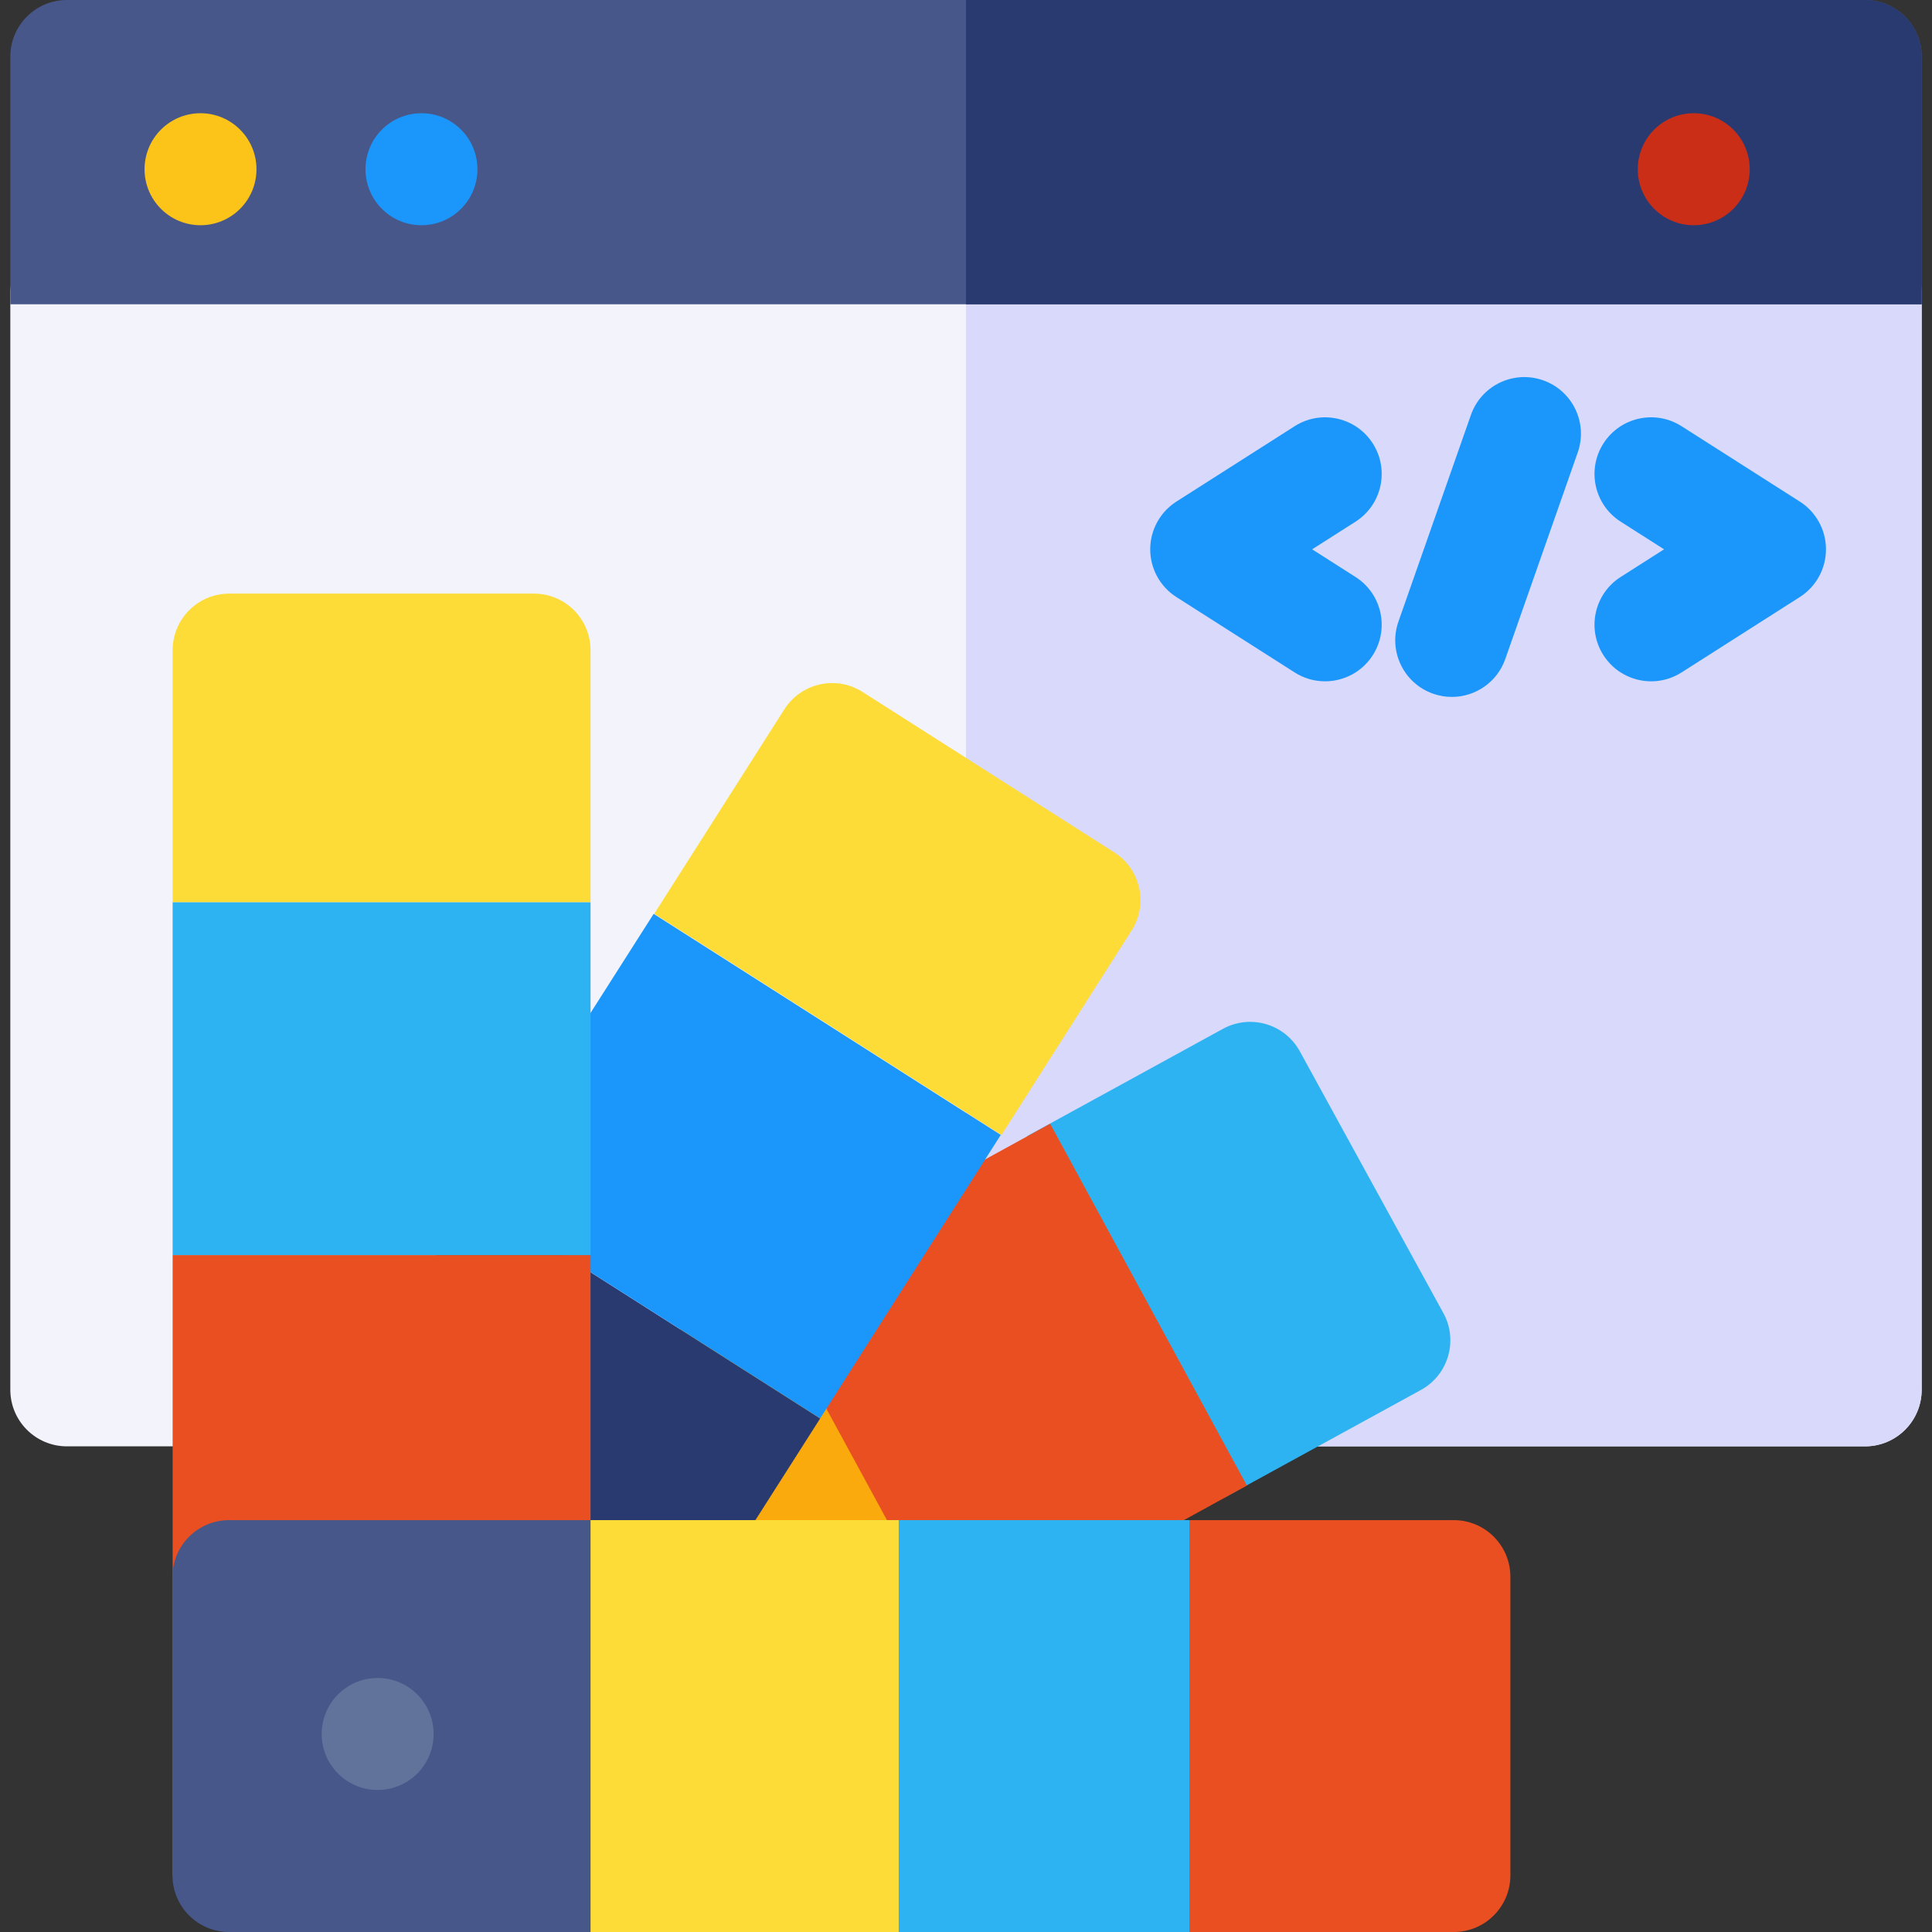 <?xml version="1.0" encoding="UTF-8"?> <svg xmlns="http://www.w3.org/2000/svg" id="Capa_1" height="512" viewBox="0 0 512 512" width="512"><rect x="0" y="0" width="512" height="512" fill="#333333" stroke="none"/><path id="XMLID_203_" d="m509.265 77.897v290.397c0 8.286-6.717 15.003-15.003 15.003h-476.524c-8.286 0-15.003-6.717-15.003-15.003v-290.397c0-10.437 8.46-18.897 18.897-18.897h468.736c10.437 0 18.897 8.46 18.897 18.897z" fill="#f2f3fb"></path><path id="XMLID_124_" d="m509.265 77.897v290.397c0 8.286-6.717 15.003-15.003 15.003h-238.262v-324.297h234.368c10.437 0 18.897 8.46 18.897 18.897z" fill="#d9dafb"></path><g fill="#1b97fb"><path id="XMLID_90_" d="m384.759 184.692c-1.648 0-3.323-.273-4.966-.85-7.819-2.742-11.934-11.304-9.191-19.122l19.204-54.75c2.742-7.819 11.304-11.934 19.122-9.191 7.819 2.742 11.934 11.304 9.191 19.122l-19.204 54.75c-2.165 6.176-7.963 10.041-14.156 10.041z"></path><path id="XMLID_89_" d="m351.145 180.557c-2.759 0-5.551-.761-8.05-2.354l-31.337-19.976c-4.322-2.754-6.938-7.526-6.938-12.651s2.616-9.896 6.938-12.651l31.337-19.976c6.987-4.454 16.262-2.401 20.716 4.586 4.454 6.988 2.4 16.262-4.587 20.716l-11.491 7.326 11.491 7.326c6.987 4.454 9.041 13.728 4.587 20.716-2.862 4.485-7.712 6.938-12.666 6.938z"></path><path id="XMLID_88_" d="m437.577 180.557c-4.954 0-9.803-2.453-12.664-6.94-4.454-6.988-2.401-16.262 4.586-20.716l11.491-7.326-11.491-7.326c-6.987-4.454-9.04-13.728-4.586-20.716 4.455-6.988 13.731-9.039 20.716-4.586l31.337 19.976c4.321 2.755 6.938 7.526 6.938 12.651s-2.617 9.895-6.938 12.651l-31.337 19.976c-2.501 1.595-5.293 2.356-8.052 2.356z"></path></g><path id="XMLID_355_" d="m74.653 409.624c-7.089 3.893-9.817 12.703-6.168 19.921l35.729 70.659c1.836 3.63 5.066 6.359 8.952 7.562 1.451.449 2.946.671 4.436.671 2.501 0 4.988-.625 7.221-1.852l51.046-28.03-52.002-95.955z"></path><path id="XMLID_87_" d="m123.867 382.6 52.003 95.954 79.068-42.436-52.14-95.879z" fill="#faaa0c"></path><path id="XMLID_207_" d="m382.508 347.98-38.049-69.385c-1.914-3.491-5.136-6.077-8.958-7.191-3.822-1.113-7.929-.663-11.418 1.253l-51.914 28.444 52.14 95.879 52.265-28.637c7.261-3.986 9.916-13.101 5.934-20.363z" fill="#2eb3f2"></path><path id="XMLID_81_" d="m201.01 340.239 52.14 95.879 77.29-42.441-52.14-95.879z" fill="#e94f20"></path><path id="XMLID_353_" d="m103.073 329.685h89.108v109.112h-89.108z" fill="#293a71" transform="matrix(.537 -.843 .843 .537 -255.756 302.284)"></path><path id="XMLID_210_" d="m295.297 225.884-66.712-42.512c-3.357-2.139-7.426-2.859-11.313-1.994-3.886.861-7.27 3.233-9.407 6.591l-34.487 54.193 92.022 58.628 34.492-54.2c4.446-6.986 2.389-16.256-4.595-20.706z" fill="#fedc37"></path><path id="XMLID_40_" d="m150.914 254.509h89.108v109.112h-89.108z" fill="#1b97fb" transform="matrix(.537 -.843 .843 .537 -170.219 307.849)"></path><path id="XMLID_2979_" d="" style="fill:none;stroke:#000;stroke-width:30;stroke-linecap:round;stroke-linejoin:round;stroke-miterlimit:10"></path><path id="XMLID_2978_" d="" style="fill:none;stroke:#000;stroke-width:30;stroke-linecap:round;stroke-linejoin:round;stroke-miterlimit:10"></path><path id="XMLID_80_" d="m45.751 332.61h110.749v164.477h-110.749z" fill="#e94f20"></path><path id="XMLID_211_" d="m156.5 172.315c0-3.979-1.58-7.795-4.394-10.608-2.813-2.814-6.63-4.394-10.608-4.394h-80.744c-8.286 0-15.003 6.717-15.003 15.003v66.806h110.749z" fill="#fedc37"></path><path id="XMLID_208_" d="m45.751 239.121h110.749v93.489h-110.749z" fill="#2eb3f2"></path><path id="XMLID_39_" d="m60.714 402.849c-8.286 0-15.003 6.717-15.003 15.003v79.146c0 8.286 6.717 15.003 15.003 15.003h103.725v-109.152z" fill="#47578a"></path><path id="XMLID_79_" d="m385.264 402.849h-70.077v109.151h70.077c8.286 0 15.003-6.717 15.003-15.003v-79.146c-.001-8.285-6.718-15.002-15.003-15.002z" fill="#e94f20"></path><path id="XMLID_206_" d="m230.641 402.849h84.547v109.151h-84.547z" fill="#2eb3f2"></path><ellipse id="XMLID_2969_" cx="100.081" cy="459.521" fill="#62739b" rx="14.83" ry="14.84"></ellipse><path id="XMLID_209_" d="m156.5 402.849h81.666v109.151h-81.666z" fill="#fedc37"></path><path id="XMLID_20_" d="m2.735 15.003c0-8.286 6.717-15.003 15.003-15.003h476.525c8.286 0 15.003 6.717 15.003 15.003v65.638h-506.531z" fill="#47578a"></path><path id="XMLID_41_" d="m494.262 0c8.286 0 15.003 6.717 15.003 15.003v65.638h-253.265v-80.641z" fill="#293a71"></path><ellipse id="XMLID_2997_" cx="53.138" cy="44.847" fill="#fcc418" rx="14.83" ry="14.84"></ellipse><ellipse id="XMLID_2996_" cx="111.692" cy="44.847" fill="#1b97fb" rx="14.83" ry="14.84"></ellipse><ellipse id="XMLID_2995_" cx="448.861" cy="44.847" fill="#ca2e17" rx="14.83" ry="14.84"></ellipse></svg> 